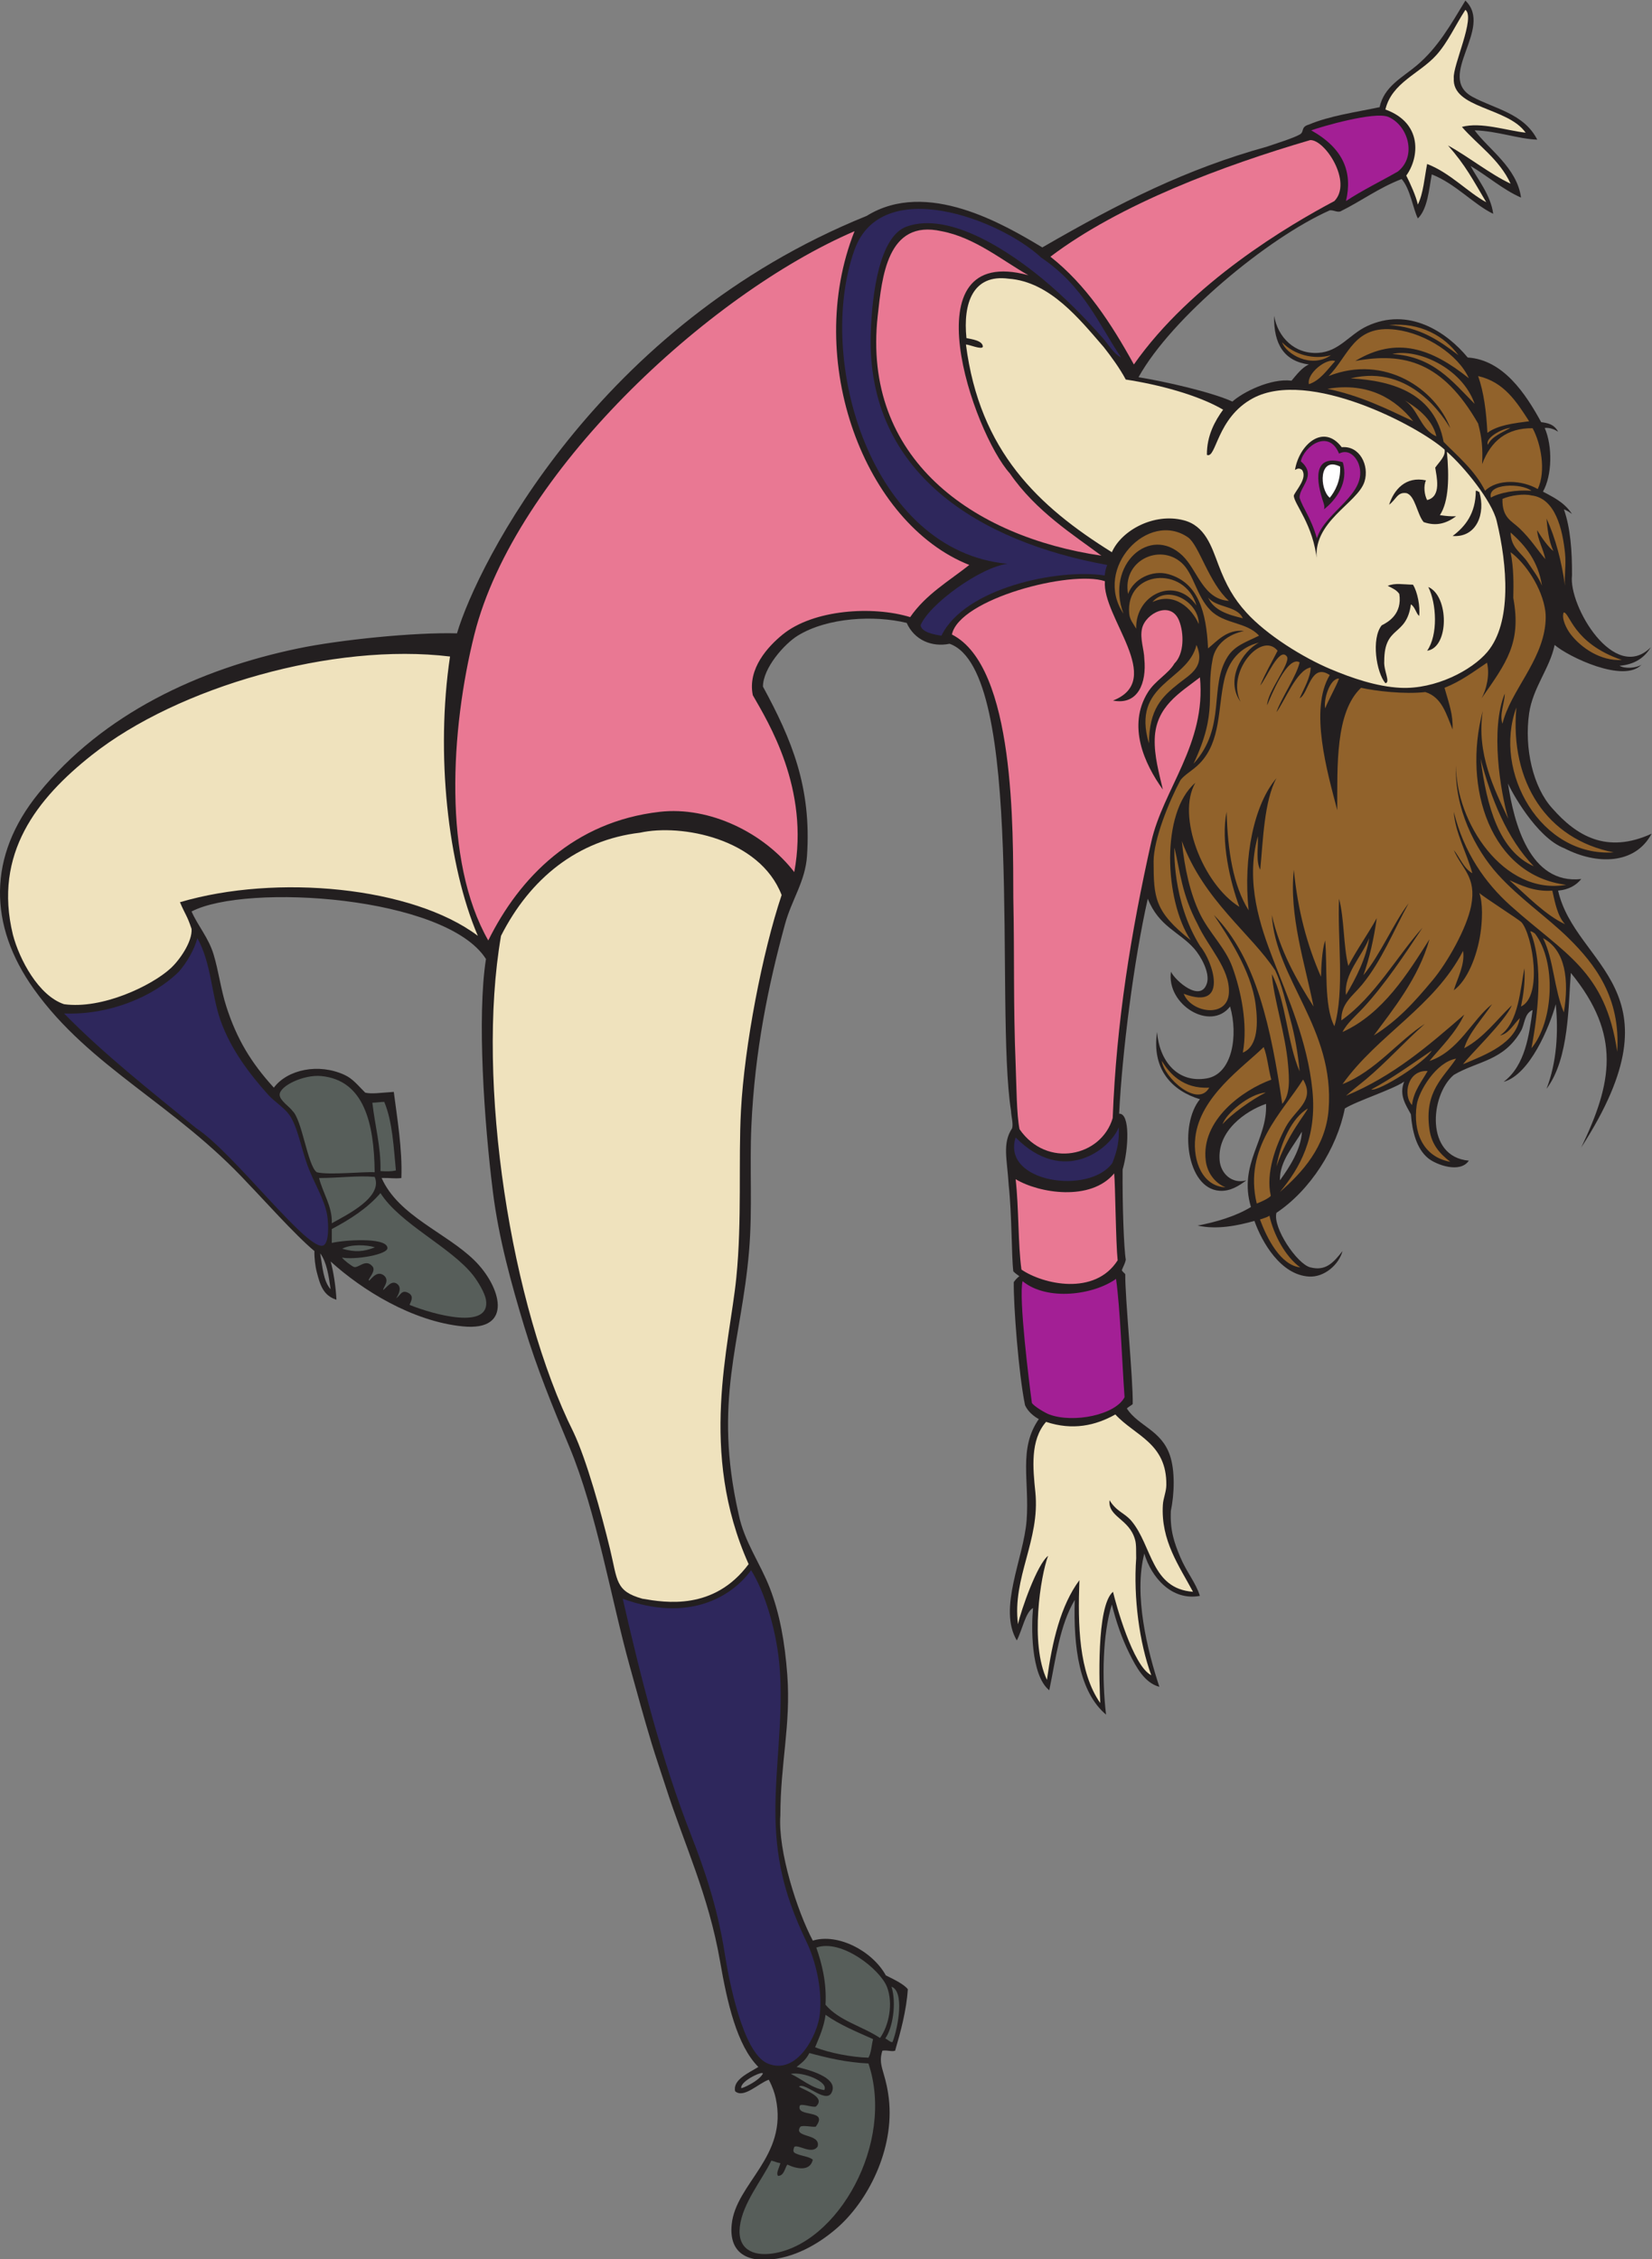 <?xml version="1.0" encoding="UTF-8" standalone="no"?>
<svg
   xmlns:dc="http://purl.org/dc/elements/1.1/"
   xmlns:cc="http://creativecommons.org/ns#"
   xmlns:rdf="http://www.w3.org/1999/02/22-rdf-syntax-ns#"
   xmlns:svg="http://www.w3.org/2000/svg"
   xmlns="http://www.w3.org/2000/svg"
   viewBox="0 0 683.96 935.52"
   height="935.52"
   width="683.96"
   xml:space="preserve"
   id="svg2"
   version="1.1"><rect x="0" y="0" width="683.96" height="935.52" fill="#808080" stroke="none"/><defs
     id="defs6" /><g
     transform="matrix(1.333,0,0,-1.333,0,935.52)"
     id="g10"><g
       transform="scale(0.1)"
       id="g12"><path
         id="path14"
         style="fill:#231f20;fill-opacity:1;fill-rule:evenodd;stroke:none"
         d="m 4911.33,4287.61 c -16.27,-19.74 -38.95,-33.04 -71.99,-36 54.06,-237.45 391.29,-303.15 71.99,-797.61 95.29,199.05 125.9,348.34 -32.4,542.01 -8.05,-95.3 -4.16,-265.6 -75.59,-360 31.84,81.85 37.27,176.35 28.79,262.8 -19.06,-69.21 -80.29,-218.77 -161.99,-241.21 67.61,51.02 79.22,146.63 90,223.2 -26.35,-11.16 -23.89,-43.66 -36,-64.79 -54.04,-94.3 -133.98,-92.77 -208.81,-136.81 -73.88,-62.99 -89.41,-254.63 46.8,-266.39 -27.31,-40.51 -101.52,-12.65 -126,7.19 -36.83,29.88 -49.82,83.68 -54,136.81 -14.88,27.9 -37.95,59.5 -20.8,101.6 -35.7,-24.79 -147.93,-60.31 -184.4,-83.6 -24.63,-124.28 -107.61,-254.01 -212.4,-324.01 -12.19,-45.92 63.81,-158.28 104.4,-169.2 48.57,-13.05 72.71,14.51 100.8,50.41 -10.69,-40.97 -55.59,-82.21 -104.4,-79.2 -87.28,5.35 -145.31,105.37 -169.2,172.8 -49.59,-13.85 -115.19,-28.17 -176.4,-14.4 55.29,10.29 118.53,28.67 165.6,57.6 -40.06,134.2 52.52,209.24 46.8,320.39 -64.16,-22.21 -152.44,-84.38 -144,-176.39 3.61,-39.33 37.44,-73.49 82.81,-61.21 -22.48,-16.74 -49.57,-34.55 -82.81,-32.4 -104.09,6.74 -125.92,205.88 -61.2,284.41 -85.82,25.82 -150.35,91.99 -133.2,208.8 7.03,-89.1 63.07,-160.2 154.81,-144 79.6,14.05 97.61,134.3 71.99,223.2 -60.92,-78.57 -198.26,5.61 -183.6,108 13.6,-28.12 92.13,-97.11 111.61,-36 10.5,33.02 -19.44,85.25 -39.61,108 -46.22,52.14 -109.44,68.05 -143.99,154.8 -43.75,-193.68 -79.37,-476.47 -89.02,-667.71 34.96,1.68 29.41,-109.79 10.84,-173.66 -0.92,-109.38 3.79,-244.57 9.88,-279.96 -2.79,-13.26 -7.73,-20.37 -12.23,-32.05 -0.05,-4.05 8.34,-9.16 10.59,-13.01 -1.09,-69.47 24.75,-328.83 23.13,-403.2 -1.84,-3.03 -18.17,-11.37 -17.99,-14.42 36.38,-54.45 106.13,-66.36 133.2,-144 16.89,-48.52 14.14,-121.45 3.22,-173.91 -2.85,-61.05 10.88,-99.14 29.16,-142.89 19.69,-47.05 48.54,-79.86 61,-120.74 -87.77,-16.23 -151.08,58.07 -172.58,131.54 -33.22,-128.85 9.2,-300.29 46.8,-414 -45.67,11.95 -71.6,60.17 -93.62,104.41 -23.2,46.66 -41.25,99.75 -53.98,151.19 -28.75,-91.21 -31.17,-230.8 -18.01,-341.99 -83.18,70.22 -101.76,208.3 -97.2,356.39 -47.02,-79.57 -58.56,-181.08 -79.2,-280.8 -58.75,47.65 -55.51,202.5 -50.39,255.6 -23.46,-12.56 -33.21,-67.63 -50.41,-100.8 -59.11,99.73 21.34,254.9 30.41,372.64 9.45,122.62 -26.24,223.2 37.98,314.96 -14.59,8.07 -33.04,21.84 -42.81,43.05 -20.1,97.87 -36.05,310.54 -35.02,382.58 3.67,4.8 9.24,12.5 17.4,18.16 -7.4,5.98 -10.74,6.84 -18.82,15.23 -5.75,45.69 -4.18,174.12 -14.34,268.19 -4.75,80.43 -20.61,129.25 10.8,176.4 3.71,14.92 -2.58,34.04 -3.59,53.99 -51.08,324.84 47.2,1366.7 -190.8,1450.81 -56.06,-11.43 -109.71,12.18 -133.21,64.8 -99.55,24.28 -245.56,17.54 -338.39,-39.6 -41.44,-25.5 -108.08,-100.57 -108.01,-158.41 89.32,-164.25 151.09,-312.54 136.8,-525.59 -5.34,-79.7 -47.41,-135.44 -68.4,-212.4 -51.95,-190.59 -93.78,-392.79 -104.4,-626.41 -5.95,-131.21 3.97,-255.88 -7.2,-388.79 -23.86,-284.1 -112.64,-463.65 -32.39,-817.21 17.35,-85.85 67.06,-152.01 97.19,-230.39 30.03,-78.08 46.44,-166.17 54.01,-270 11.23,-154.37 -21.31,-271.81 -21.61,-435.6 -7.71,-109.59 52.05,-297.13 100.81,-388.81 77.69,23.77 184.68,-31.68 226.79,-107.988 18.9,-9.668 55.55,-25.996 68.4,-43.203 -4.59,-66.094 -22.29,-131.739 -39.59,-190.801 -12.09,-3.692 -23.89,2.773 -39.61,0 -14.05,-44.863 7.32,-61.27 18.01,-133.203 C 2783.63,357.227 2702.85,189.629 2603.73,100.801 2553.25,55.566 2479.85,9.199 2398.53,0 c -84.1,-9.512 -134.17,24.922 -125.99,108.008 12.67,128.769 175.94,210.547 136.8,392.402 -3.37,15.645 -9.32,34.531 -21.6,57.598 -32.97,-11.856 -77.69,-58.945 -104.41,-35.996 -8.29,35.566 41.65,56.758 72.01,75.586 -66.87,67.129 -96.81,200.722 -118.81,327.617 -35.98,207.595 -110.85,361.835 -169.19,543.595 -14.34,44.67 -30.08,89.9 -43.2,133.2 -24.87,82.03 -43.3,150.92 -68.4,241.19 -57.25,205.88 -102.76,478.05 -187.21,680.41 -51.24,122.82 -101.17,244.3 -140.4,374.4 -39.63,131.5 -79.04,272.58 -97.2,417.6 -27.08,216.31 -49.67,543.73 -21.59,723.59 -124.06,195.45 -744.149,236.36 -914.402,147.6 20.152,-45.39 52.781,-81.68 68.39,-133.19 15.777,-52.02 22.578,-109.15 39.61,-162 32.492,-100.89 76.695,-174.34 147.597,-252 42.293,56.44 139.055,76.84 219.605,39.59 26.13,-12.07 40.98,-32.22 64.27,-55.15 20.63,-4.71 43.26,-0.59 88.66,2.39 10.14,-79.65 27.12,-179.68 23.46,-267.63 -23.17,-2.46 -31.07,0.84 -61.31,0.23 52.19,-117.87 200.17,-169.51 288.11,-255.84 82.06,-80.5 123.78,-221.17 -35.99,-205.19 -157.3,15.72 -312.86,112.99 -410.41,201.6 8.77,-30.94 16.11,-79.08 18.01,-118.81 -42.51,13.36 -51.385,48.93 -61.21,86.41 -4.765,18.22 -7.796,44.86 -7.199,64.8 -58.597,48.44 -165.398,168.15 -205.199,208.79 -228.617,248.05 -491.852,360.77 -665.996,604.81 -141.75,198.63 -143.941,413.44 14.398,608.4 201.59,248.18 498.7,385.87 806.399,450 128.287,26.73 362.367,50.58 493.207,46.79 62.94,213.22 435.04,958.01 1272.57,1296.79 186.49,115.59 426.86,-26.88 545.41,-97.98 242.02,139.98 447.54,243.82 698.4,313.2 28.87,10.08 80.82,25.92 101.27,37.6 15.28,8.74 1.66,23.18 28.34,30.8 64.34,27.21 144.63,38.31 219.61,54 13.81,64.48 70.27,91.72 115.2,129.59 65.84,55.56 105.15,125.66 151.19,201.61 89.14,-86.21 -93.32,-235.57 21.6,-298.8 67.44,-37.11 160.1,-51.19 201.6,-133.2 -58.22,1.91 -124.12,26.96 -194.39,28.8 42.59,-58.32 131.6,-115.76 144,-208.8 -55.9,24.5 -103.07,66.61 -156.52,98.05 19.27,-37.54 62.95,-90.33 70.11,-148.45 -60.78,29.31 -117.28,93.85 -190.8,122.4 -8.55,-45.51 -12.69,-107.31 -43.2,-136.8 -15.18,30.25 -23.38,91.82 -50.39,122.4 -71.64,-27.61 -124.57,-68.15 -190.8,-100.8 -10.8,-2.74 -20.76,4.81 -32.4,3.59 -193.42,-85.97 -491.76,-333.84 -594.01,-518.39 80.24,-12.88 226.02,-45.79 291.6,-75.61 31.61,28.56 118.38,72.97 183.6,64.81 15.12,17.91 33.14,41.83 54,50.4 -76.4,9.99 -110.04,62.76 -108.01,151.2 11.35,-66.98 63.93,-119.66 136.82,-115.2 65.45,4 96.25,56.92 151.19,82.79 129.71,61.1 247.7,-17.67 313.21,-97.19 110.56,-7.09 180.19,-112.87 228.18,-200.79 17.62,-2.38 39.94,-5.45 52.62,-29.61 -9.5,6.11 -25.65,13.59 -41.61,11.61 24.69,-56.8 23.15,-147.23 -5.41,-197.81 30.12,-16.68 64.5,-31.1 90.22,-69.4 -12.23,8.59 -15.88,10.52 -25.22,14.4 20.49,-58.22 25.61,-130.13 25.22,-205.21 -11.7,-93.61 131.23,-336.68 244.78,-223.19 -19.43,-32.16 -49.64,-53.54 -97.18,-57.61 17.15,-9.86 52.34,-7.28 68.4,3.61 -54.79,-58.66 -227.6,24.36 -270,61.19 -14.67,-72.44 -67.7,-132.43 -79.2,-212.39 -15.67,-108.94 12.32,-229.93 71.99,-295.2 73.98,-84.34 168.1,-143.08 308.38,-78.82 -50.94,-95.78 -169.85,-97.51 -271.17,-45.17 -87.47,33.35 -166.37,180.41 -174.81,201.19 18.15,-121.66 67.17,-314.34 227.6,-296.8 z M 994.535,3124.8 c 20.375,-27.61 26.345,-69.27 32.285,-111.34 -22.76,25.23 -25.26,70.37 -32.285,111.34 z M 2368.64,575.313 c 8.5,14.296 -69.46,-20.02 -66.48,-43.204 0.38,-3.007 52.74,20.079 66.48,43.204 z M 4043.73,3502.81 c -3.1,-55.72 -38.69,-110.1 -68.4,-151.21 -1.23,60.04 42.62,106.17 68.4,151.21 v 0" /><path
         id="path16"
         style="fill:#a31f95;fill-opacity:1;fill-rule:evenodd;stroke:none"
         d="m 4158.93,5609.21 c 32.48,16.55 54.96,-14.47 61.21,-32.8 31.44,-92.4 -103.23,-144.98 -130.02,-230.4 -18.34,64.63 -43.97,93.72 -53.6,126 -1.75,34.04 56,68.6 3.62,113.19 10.54,47 86.91,101.65 118.79,24.01 z m -46.8,-173.2 c 37.64,29.33 77.58,83.39 58.4,146.39 -95.53,27.1 -82.68,-59.55 -59.38,-127.36 1.56,-6.36 3.71,-11.33 0.98,-19.03 v 0" /><path
         id="path18"
         style="fill:#ffffff;fill-opacity:1;fill-rule:evenodd;stroke:none"
         d="m 4162.13,5568.82 c 2.75,-43.55 -16.27,-78.14 -31.99,-96.81 -32.33,26.54 -34.83,130.5 31.99,96.81 v 0" /><path
         id="path20"
         style="fill:#91622b;fill-opacity:1;fill-rule:evenodd;stroke:none"
         d="m 4792.54,4104.01 c 70.88,-38.14 80.78,-131.21 64.78,-230.4 -30.15,68.23 -31.6,165.18 -64.78,230.4 z m -645.66,1792.41 c -25.06,-27.55 -47.02,-60.55 -81.55,-71.62 -7.2,34.17 55.76,82.45 81.55,71.62 z m 709.64,-780.81 c 19.28,1.39 27.78,-95.32 180.8,-147.6 -66.07,-3.72 -126.01,37.73 -158.39,79.2 -13.46,17.23 -29.61,49.22 -22.41,68.4 z m -164.78,248.4 c 46.64,-40.95 85.66,-89.51 97.58,-165.2 -11.74,28.16 -26.66,45.67 -43.6,71.6 -20.97,32.13 -52.79,44.64 -53.98,93.6 z m 111.6,43.2 c 2.11,-24.31 6.37,-70.4 21.6,-100.8 -14.02,10.03 -37.42,41.75 -50.41,64.8 -0.37,-24.41 19.45,-59.72 25.2,-90 -28.09,33.11 -44.79,61.76 -80,95.58 -24.87,23.89 -54.59,32.39 -53.21,91.62 24.32,11.02 66.74,16.88 90,10.79 74.48,-8.34 96.74,-105.61 104.42,-180 3.77,-36.61 -2.89,-69.2 0,-100.79 -10.65,74.97 -29.36,148.24 -57.6,208.8 z m -46.82,86.4 c -49.04,3.62 -98.47,-5.59 -125.99,-21.2 -11.64,44.42 94.49,45.94 125.99,21.2 z m -251.99,194.4 c -45.35,121.52 -203.61,230.83 -378.01,161.99 63.64,64.05 78.25,160.28 208.81,144.01 93.83,-11.69 194.12,-78.08 226.8,-150.8 -115.7,92.45 -223.42,131.49 -352.79,53.59 152.32,27.96 271.79,-2.76 381.6,-194.39 11.66,-43.15 14.86,-77.99 12.4,-126 27.46,72.87 77.09,112.36 156.8,111.6 25.17,-46.31 42.83,-132.04 15.99,-189 -48.12,27.99 -125,32.67 -163.59,-5.4 -31.21,63.25 -87.6,109.67 -128.81,152 -27.25,147.07 -151.8,190.02 -288.79,197.2 189.08,46.24 291.6,-126.04 309.59,-154.8 z m 186.8,1.2 c -21.88,-13.31 -58.93,-26.57 -70,-52.7 -9.63,20.44 41.01,49.56 70,52.7 z M 4590.94,5850 c 81.07,-18.51 119.26,-79.93 158.4,-140.39 -48.99,-6.23 -97.99,-12.43 -129.61,-36 -3.3,65.09 -10.92,125.87 -28.79,176.39 z m -234.01,-71.99 c 37.52,-21.3 90.78,-58.01 104.4,-115.2 -51.53,21.68 -56.7,89.69 -104.4,115.2 z m -234,32.4 c 129.73,21.71 213.14,-34.06 266.41,-100.8 -86.86,41.06 -164.63,79.36 -266.41,100.8 z m 457.21,-46.8 c -68.42,68.39 -126.84,146.76 -255.61,154.8 76.02,18.34 216,-41.36 255.61,-154.8 z m -266.41,244.8 c 98.2,9.39 173.57,-35.23 216,-93.61 -58.62,44.59 -119.91,88.09 -216,93.61 z m -331.6,-53.57 c 37.71,-39.24 98.79,-54.96 151.6,-40.04 -61.87,-43.16 -139.9,4.47 -151.6,40.04 z m -39.4,-2713.02 c 13.07,-59.34 50.24,-128.21 95.81,-160.63 -61.41,6.99 -103.15,89.65 -125.2,148.81 9.88,3.69 21.23,6.17 29.39,11.82 z m 504.2,512.98 c -19.61,-35.21 -162.61,-127.22 -188,-121 65.66,35.13 123.16,77.03 188,121 z m -730.8,1260.01 c 28.56,-67.22 -18.96,-91.07 -54,-118.8 -54.73,-43.32 -92.62,-80.5 -93.59,-187.2 -56.02,188.13 120.54,191.83 147.59,306 z m 194.4,28.8 c -38.58,-19.33 -74.77,-30.03 -97.19,-64.8 -59.9,-92.9 -2.27,-217.96 -106.41,-333.2 77.62,164.7 37.19,212.86 59.59,326 9.16,46.21 48.54,76.31 97.21,86.4 -52.19,6.56 -83.73,-31.45 -111.6,-54 -5.29,113.42 -30.61,203.86 -122.4,230.4 -50.82,14.69 -108.81,-14.31 -126,-61.2 -18.85,103.57 97.5,157.57 165.61,97.2 38.53,-34.18 45.99,-102.71 90,-147.6 43.34,-44.22 111.64,-35.7 151.19,-79.2 z m -158.4,118.8 c 24.84,-32.76 90.21,-24.99 108.01,-64.8 -46.49,11.11 -90.53,24.66 -108.01,64.8 z m 64.8,-10.8 c -80.8,5.35 -97.13,95.17 -144,140.4 -100.76,97.19 -240.33,-27.81 -183.59,-180 -94.81,141.7 77.12,322.52 200.8,236.82 34.22,-24.56 64.35,-140.99 126.79,-197.22 z m -46.79,-975.6 c 41.56,-62.37 115.78,-171.89 129.59,-277.2 7.46,-56.88 8.61,-130.93 -39.59,-150.4 16.31,88.53 -6.12,193.18 -32.41,265.6 -22.01,60.6 -72.26,106.65 -100.8,165.6 -29.72,61.39 -48.06,141.07 -56.23,225.9 68.25,-185.37 216.39,-288.5 290.24,-402.3 20.64,-43.3 32.61,-99.51 46.79,-151.2 13.89,-50.66 23.87,-107.12 28.79,-162.01 -39.12,90.48 -41.73,217.46 -86.38,302.41 6.09,-78.8 42.38,-185.86 50.39,-280.8 3.65,-43.17 7.93,-92.99 -17.99,-122.41 -34.14,232.27 -79.81,453.01 -212.4,586.81 z m 482.4,-72 c -8.24,-60.17 -41.82,-126.2 -72.01,-176.4 -7.4,65 49.1,118.9 72.01,176.4 z m 442.79,-208.8 c -47.79,-45.82 -86.6,-100.6 -147.6,-133.2 13.36,46.65 57.74,93.46 86.41,136.8 -61.56,-47.66 -103.22,-146.38 -194.41,-176.4 35.11,42.47 81.25,86.75 108,144 -110.48,-95.93 -221.03,-191.77 -367.2,-252 23.34,20.33 39.78,32.56 61.21,50.39 62.58,52.16 120.84,117.38 183.59,172.81 -81.64,-51.56 -151.6,-145.99 -255.6,-187.2 109.18,153.62 285.11,240.48 374.41,414 6.54,-42.58 -17.77,-85.42 -28.81,-122.4 41.66,29.87 72.35,105.74 82.8,176.4 5.87,39.58 8.12,94.92 -3.6,126 9.08,-9.85 124.45,-83.43 131.21,-91.22 34.2,-39.48 66.39,-229.81 -1.6,-261.58 7.23,35.95 13.16,73.22 10.8,118.8 -13.44,-61.27 -16.95,-168.06 -76.01,-208.8 27.81,5.7 42.2,35.42 61.6,54 -13.89,-78.52 -102.8,-112.41 -176.39,-143.2 18.56,26.57 132.64,135.34 151.19,182.8 z M 4047.32,3664.8 c 38.93,-66.05 -24.39,-92.44 -53.98,-147.6 -31.37,-58.37 -62.52,-143.88 -46.33,-213.65 -5.84,-7.77 -30.56,-19 -43.67,-23.94 -41.52,174.2 79.59,283 143.98,385.19 z m 14.42,-89.99 c -3.75,-13.32 -62.05,-78.35 -97.21,-180.01 13.81,76.27 48.36,150.76 97.21,180.01 z m -130.39,49.6 c -42.95,-21.05 -110.76,-70.11 -134.03,-98.45 9.61,32.01 81.66,94.39 134.03,98.45 z m 756.78,659.6 c 33.39,-14.64 76.17,-36.63 133.2,-32.4 8.85,-39.17 16.4,-79.59 39.61,-104.4 -60.63,28.18 -119.36,89.44 -172.81,136.8 z m -89.59,377.59 c 32.46,-124.33 81.95,-248.44 165.19,-334.39 -107.48,47.33 -146.37,186.4 -165.19,334.39 z m 111.19,158.81 c -20.92,-232.96 95.82,-409.8 302.4,-450 -225.65,-15.03 -376.58,249.3 -302.4,450 z m -550.8,90 c -7.97,-23.23 -34.55,-69.51 -42.82,-92.46 -6.32,23.2 13.09,93.34 42.82,92.46 z m -435.59,169.2 c -21.5,48.44 -75.08,100.61 -144,68.4 47.03,55.36 144.61,1.04 144,-68.4 z m -7.21,57.6 c -64.57,93.58 -190.25,34.95 -187.2,-72.01 -10.04,17.66 -19.81,27.61 -21.61,46.81 -12.48,134.38 172.19,150.75 208.81,25.2 z m 889.2,-327.6 c -63.28,-238.56 24.79,-510.8 259.2,-540 -195.47,-33.91 -343.9,196.9 -341.99,370.8 -6.56,-131.68 59.51,-260.93 129.59,-338.4 67.77,-74.92 153.14,-132.61 219.59,-198 82.4,-81.08 162.15,-184.74 151.21,-352.8 -36.72,252.25 -162.79,302.52 -331.19,453.59 -78.69,70.62 -145.04,164.43 -176.41,291.61 4.14,-64.27 40.3,-127.71 57.6,-190.8 -27.54,15.66 -40.27,51.33 -57.6,72 25.43,-58.92 71.31,-83.13 54.01,-172.81 -13.7,-70.86 -74.59,-177.26 -118.81,-230.39 -57.89,-69.57 -109.24,-126.3 -183.6,-172.8 56.29,76.79 139.4,177.86 172.8,298.8 -66.7,-104.9 -143.62,-230.78 -270,-288 14.31,28.25 42.05,50.95 64.8,75.6 66.72,72.3 126.88,162.7 183.6,248.4 -78.34,-87.25 -148.15,-214.24 -252,-288 -1.31,53.18 35.14,75.41 64.81,111.59 60.23,73.47 96.66,165.55 144,252.01 -46.37,-60.45 -86.68,-158.13 -140.41,-223.2 18.95,52.61 32.13,111.61 41.6,177.17 -30.7,-54.78 -59.55,-93.54 -88.4,-148.37 -15.74,63.45 -12.1,146.29 -28.8,208.8 -5.43,-123.68 18.12,-284.58 -14.4,-396 -33.63,63.75 -20.96,188.3 -28.81,266.39 -9.53,-30.45 -11.97,-77.61 -12.79,-112.79 -42.58,96.63 -72.21,205.39 -84.39,332.4 -15.47,-141.16 34.55,-291.87 61.19,-424.8 -53.77,84.23 -103.77,172.22 -129.59,284.4 11.89,-200.6 196.01,-352.71 176.38,-604.8 -8.94,-115.02 -81.29,-194.88 -151.19,-255.6 61.04,73 115.86,168.53 100.8,316.8 -15.35,151.14 -75.9,286.05 -122.4,406.79 -38.93,101.09 -86.78,238.1 -46.8,381.6 1.23,-37.07 -6.58,-78.33 7.21,-104.39 8.77,89 11.88,213.27 50.39,284.39 -68.81,-80.05 -103.94,-243.96 -86.4,-410.39 -47.97,76.82 -65.06,184.53 -68.4,306 -18.68,-90.26 10.8,-217.32 39.61,-295.2 -115.1,72.08 -195.53,284.03 -136.8,385.2 -107.87,-92.21 -96.02,-365.2 -14.41,-488.8 -113.27,89.49 -114.69,133.37 -115.2,244 -0.31,68.41 48.52,188.2 82.79,252 11.88,17.89 38.99,30.78 61.21,54 65.71,68.66 55.24,170.59 75.61,259.19 13.07,56.89 48.05,101.25 107.99,115.21 -52.01,-25.93 -106.17,-115.61 -57.6,-183.6 -45.06,90.65 64.59,220.61 115.2,158.39 -18.11,-35.89 -38.31,-69.67 -53.99,-107.99 18.54,20.27 59.41,122.48 82.79,90 13.5,-18.77 -61.46,-110 -61.21,-151.2 10.96,26.3 62.5,155.32 100.8,133.19 -8.86,-41.44 -58.38,-113.85 -71.99,-154.79 24.75,31.47 62.42,131.69 106.41,138.79 -0.28,-30.1 -21.35,-66.36 -34.42,-95.6 27.8,12.91 33.81,112.05 93.62,72.01 -64.51,-106.91 -7.37,-302.18 23.18,-419.6 0.49,136.91 -6.35,304.4 74,380 44.83,-10.01 135.08,-20.68 199.61,-13.19 51.84,-16.01 65.43,-69.62 84.81,-116.41 1.39,47.94 -10.86,78.7 -25.22,129.6 50.69,20.11 89.63,49.56 132.02,78 9.29,-38.5 -2.21,-83.89 -16.8,-110.41 77.36,110.67 124.14,172.35 98.4,311.6 1.13,44.28 1.38,93.49 -8.4,142.01 45.97,-33.59 98.46,-111.03 107.99,-183.61 1.7,-12.87 1.21,-27.36 0,-39.59 -11.64,-117.77 -108.75,-208.9 -133.21,-309.61 -10.13,29.41 6.64,62.93 7.21,93.61 -45.37,-109.41 -14.02,-302.75 10.8,-388.81 -43.3,91.12 -99.47,202.53 -79.2,334.81 z m -680.39,-1044 c 11.25,-27.94 14.47,-68.32 23.6,-101.21 -89.34,-32.55 -219.11,-126 -203.6,-251.59 4.42,-35.86 26.56,-68.59 61.19,-82.81 -70.56,3.01 -102.05,80.92 -93.59,154.8 14.55,127.36 147.66,217.32 212.4,280.81 z m -316.4,-42.8 c 23.02,-38.55 65.78,-87.83 147.18,-83.2 -35.47,-64.41 -141.64,31.91 -147.18,83.2 z m 39.19,661.99 c 18.07,-74.51 22.04,-143.35 72,-237.59 33.67,-72.81 100.43,-137.63 97.2,-212.41 -3.49,-81.24 -117.67,-62.87 -140.41,-3.59 142.7,-54.52 89.93,102.16 51.21,147.6 -88.53,141.13 -80.21,308.19 -80,305.99 z m 874.81,-655.19 c -37.95,-58.42 -99.79,-100.78 -82.81,-219.61 6.73,-47.13 31.36,-74.96 64.8,-100.8 -86.93,15.82 -116.07,94.75 -104.39,176.41 6.01,42.15 59.65,133.12 122.4,144 z m -88.4,-38.4 c -17.87,-31.73 -43.98,-63.24 -48.42,-105.6 -29.2,30.13 -14.39,109.54 48.42,105.6 z m 318.79,433.81 c 4.65,0.81 9.75,-3.89 14.39,-6.61 67.25,-88.02 58.17,-273.93 -10.8,-356.4 19.57,102.83 38.91,260.43 -3.59,363.01 v 0" /><path
         id="path22"
         style="fill:#2e275c;fill-opacity:1;fill-rule:evenodd;stroke:none"
         d="m 3474.92,3516.48 c 1.33,-43.04 -4.06,-70.09 -19.88,-110.8 -71.15,-100.31 -345.37,-61.07 -300.51,79.12 148.77,-150.48 293.13,-36.73 320.39,31.68 z m 7.21,2391.13 c -24.75,13.05 -38.58,39.8 -57.6,61.2 -55.84,62.82 -117.5,126.06 -187.21,183.6 -96.25,79.45 -285,210.52 -421.19,162 -83.83,-29.88 -107.5,-205.07 -111.6,-331.2 -14.24,-437.02 340.86,-648.6 734.4,-720 -4.79,-10.96 -6.72,-22.85 -7.8,-32.66 -144.37,22.13 -435.25,-38.42 -506.99,-186.94 -20.68,2.72 -62.44,10.43 -64.8,32.4 26.62,65.39 186.68,180.88 270,190.79 -423.17,39.02 -597.82,633.06 -475.22,975.61 84.43,233.76 451.08,95.24 579.83,-24.46 133.65,-90.04 179.23,-208.54 248.18,-310.34 v 0" /><path
         id="path24"
         style="fill:#e97893;fill-opacity:1;fill-rule:evenodd;stroke:none"
         d="m 3460.53,3373.2 c 3.49,-31.89 4.98,-216.03 10.8,-270 -71.02,-111.29 -231.54,-74.66 -298.79,-28.79 -10.84,79.03 -7.89,190.45 -18.01,280.8 73.18,-43.86 233.2,-69.7 306,17.99 z m -450,1890.01 c -63.4,-50.2 -134.83,-91.27 -183.6,-162 -116.56,35.69 -300.47,23.7 -396,-54 -44.79,-36.43 -109.68,-105.64 -92.76,-188.6 47.1,-82.58 176.8,-289.8 128.76,-549.4 -94.16,122.2 -262.87,204.78 -417.59,187.2 -266.6,-30.3 -436.02,-203.75 -532.81,-399.61 -141.43,247.79 -116.99,655.57 -43.2,950.41 124.82,498.54 724.78,1056.97 1180.79,1252.79 -159.12,-400.9 30.78,-907.8 356.41,-1036.79 z m 183.61,900 c -376,101.41 -171.17,-489.79 -57.62,-615.6 81,-118.12 200.02,-192.39 284.42,-255.6 -399.65,58.95 -743.99,301.44 -694.81,745.2 13.26,119.6 28.93,300.63 198.01,262.79 103.71,-19.32 190.74,-92.45 270,-136.79 z m 327.6,-277.2 c -70.43,127.58 -148.5,247.51 -259.2,334.79 216,163.63 538.12,283.5 806.95,362.19 46.31,1.5 131.92,-130.72 75.04,-189.38 -141.05,-74.75 -444.35,-253.25 -622.79,-507.6 z m -90,-673.2 c -9.01,-112.22 189.26,-306.35 25.19,-370.8 77.7,-15.27 104.75,55.16 97.21,129.6 -0.49,29.21 -14.1,62.14 -7.21,93.59 10.49,47.98 89.69,88.64 115.2,25.21 15.84,-39.4 16.05,-103.39 -14.4,-133.2 -18.43,-32.12 -59.76,-52.79 -82.79,-90 -63.9,-103.22 -11.31,-220.96 46.8,-301.6 -12.05,52.18 -26.92,103.94 -25.22,157.6 3.25,100.94 79.16,143.31 140.41,190.8 19.95,-206.66 -114.61,-347.29 -151.21,-511.2 -62.48,-279.92 -108.3,-557.33 -119.72,-857.6 -35.14,-120.29 -204.75,-157.26 -289.38,-34.73 -9.2,45.22 -9.32,131.68 -12.09,201.13 -7.44,186.01 -3.46,329 -7.21,518.39 -0.99,208.25 6.57,717.19 -190.8,817.21 23.48,110.86 368.77,200.9 475.22,165.6 v 0" /><path
         id="path26"
         style="fill:#a31f95;fill-opacity:1;fill-rule:evenodd;stroke:none"
         d="m 3176.13,3038.4 c 75.82,-62.31 219.87,-43.2 290.2,7.21 12.89,-91.49 18.46,-254.63 26.46,-367.5 -28.18,-55 -158.55,-81.66 -233.86,-53.7 -13.17,4.89 -48.36,25.92 -53.99,36 -8.05,58.95 -41.78,328.4 -28.81,377.99 z m 1004.4,3355.21 c 20.78,88.81 -6.76,162.9 -107.99,219.6 29.02,10.79 196.48,59.83 239.57,41.81 62.21,-27.19 88.98,-122.39 29.57,-169.67 -50.08,-28.85 -112.75,-59.37 -161.15,-91.74 v 0" /><path
         id="path28"
         style="fill:#efe2bd;fill-opacity:1;fill-rule:evenodd;stroke:none"
         d="m 3705.33,2073.61 c -129.82,9.46 -126.68,142.66 -190.8,219.59 -21.37,25.65 -46.4,28.85 -68.4,64.81 -5.49,-52.6 61.08,-56.94 79.2,-122.4 4.69,-15.49 2.97,-40.38 3.6,-57.6 -8.89,-122.58 9.92,-262.95 46.79,-363.6 -57.58,28.68 -110.68,224.24 -118.79,259.2 -52.59,-44.27 -42.32,-294.02 -39.61,-345.6 -66.83,95.31 -69.88,242.58 -64.78,381.6 -58.28,-78.54 -84.57,-190.53 -100.8,-309.61 -53.77,112.87 -19.47,324.86 3.59,385.21 -33.88,-25.5 -84,-168.53 -93.59,-212.4 -18.26,145.3 69.22,260.47 53.98,410.39 -7.46,73.54 -16.7,161.08 33.28,218.17 82.02,-27.15 152.99,-11.88 215.14,23.04 61.21,-66.36 160.2,-88.96 158.4,-219.61 -0.29,-21.03 -9.57,-40.46 -10.8,-61.19 -6.6,-111.27 50.62,-189.55 93.59,-270 z m -2307.59,2905.2 c -45.06,-301.71 -7,-649.83 86.4,-867.6 -203.2,152.84 -625.577,192.86 -925.21,104.4 17.8,-41.58 21.758,-40.04 36.008,-82.8 3.023,-40.11 -37.833,-97.68 -64.801,-122.4 -59.778,-54.8 -213.399,-127.95 -331.207,-111.6 -78.969,26.3 -138.649,138.57 -158.914,216.11 -61.113,251.69 74.82,422.92 245.32,557.89 268.312,212.39 751.034,349.96 1112.404,306 z m 590.4,-547.2 c 126.89,28.03 371.16,-17.25 439.55,-193.65 -59.78,-178.45 -115.62,-467.83 -126.36,-670.36 -8.27,-156.15 3.51,-339.42 -14.4,-518.4 -21.09,-211 -118.24,-540.1 38.24,-889.69 -107.75,-144.96 -258.33,-119.63 -329.83,-107.5 -84.71,23.65 -76.92,56.31 -100.8,154.81 -27.02,111.36 -72.59,276.4 -113.32,362.36 -194.34,390.33 -303.76,1087.8 -225.09,1542.03 90.26,178.36 238.01,297.58 432.01,320.4 z m 1810.79,1314 c -24.67,-34.05 -50.96,-80.1 -50.39,-140.4 29.41,-13.35 29.53,114.77 142.75,175.75 173.26,93.31 513.07,-85.73 595.43,-159.35 3.92,-20.3 -16.13,-37.72 -28.99,-56 3.73,-27.04 20.77,-89.72 -25.19,-100.81 -8.75,16.26 -11.64,44.6 -3.61,61.21 -63.01,13.62 -99.63,-29.02 -114.4,-75.6 22.56,16.7 25.2,39.75 53.2,36 27.72,-6.74 33.34,-65.55 54.01,-90 39.69,-13.86 70.84,-3.92 100.8,18 -18.69,-0.3 -27.91,0.32 -50.41,3.6 28.18,42.25 29.2,119.59 21.8,197 54.21,-47.38 139.61,-153.09 154.61,-215.01 33.37,-137.93 47.51,-315.7 -28.81,-406.79 -47.52,-56.72 -161.04,-116.85 -270,-111.6 -74.48,3.58 -152.48,30.96 -216,57.59 -85.82,35.99 -198.93,105.99 -262.79,176.41 -38.73,42.69 -62.81,85.11 -86.41,147.6 -21.8,57.74 -41.4,121.54 -108.01,138.81 -92.89,24.08 -193.53,-31.54 -223.18,-99.21 -227.93,142.05 -410.68,313.38 -453.2,645.14 9.12,0.52 48.79,-17.07 52.57,-6.97 -0.27,19.43 -35.07,23.59 -50.99,26.88 -11.08,107.96 19.76,199.65 131.21,184.55 128.61,-9.4 220.86,-126.84 295.2,-212.41 24.1,-30.68 50.07,-66.4 68.39,-100.8 102.44,-15.64 224.48,-47.93 302.41,-93.59 z m 439.2,-223.2 c 15.35,49.56 -14.77,112 -70.81,106.6 -57.34,75.48 -132.61,7.06 -145.19,-70.6 4.78,1.91 11.01,8.51 22.01,0 17.44,-25.36 -18.77,-62.66 -25.6,-79.21 -1.22,-24.68 61.6,-90.12 71.99,-205.19 -18.24,123.33 126.54,180.43 147.6,248.4 z m 273.61,-169.2 c 75.02,-5.64 103.1,70.73 82.79,136.79 -4.61,0.2 -4.98,4.62 -10.8,3.61 -0.25,-70.55 -32.87,-111.14 -71.99,-140.4 z m -201.6,-154.8 c 16.81,-8.37 27.61,-13.19 35.99,-25.2 9.38,-61.57 -33.12,-86.76 -54.8,-97.61 -32.85,-41.5 -16.72,-146.4 11.6,-179.59 16.6,1.98 -5.9,39.67 -3.59,68.4 0.07,112.97 68.79,74.21 82.79,176.39 12.85,-7.54 15.66,-27.53 25.6,-36 3.81,28.34 -5.02,75.02 -19.19,97.21 -32.06,0.51 -54.4,5.98 -78.4,-3.6 z m 122.4,-201.61 c 69.18,9.67 68.12,170.51 3.59,198 25.9,-51.34 30.57,-149.32 -3.59,-198 z m 118.79,1990.81 c 32.36,-23.2 -39.69,-173.29 -36,-212.4 -5.74,-94.46 167.72,-89.66 223.21,-169.2 -60.71,6.8 -138.44,33.95 -198.01,18 48.96,-56.35 116.68,-100.77 151.21,-176.4 -61.54,28.46 -128.67,82.52 -194.42,118.8 54.97,-62.43 76.68,-105.59 118.81,-176.41 -56.38,30.03 -112.42,91.59 -183.59,118.81 -8.42,-43.18 -11.72,-91.5 -28.81,-126 -5.88,26.67 -23.93,66.14 -36,90 40.28,55.08 51.68,163.15 -64.8,205.2 19.94,83.83 106.07,110.96 158.4,169.2 35.6,39.63 58.98,92.62 90,140.4 v 0" /><path
         id="path30"
         style="fill:#2e275c;fill-opacity:1;fill-rule:evenodd;stroke:none"
         d="m 2332.8,2140.64 c 41.58,-65.31 76.89,-181.77 87.34,-286.64 16.79,-168.63 -18.02,-346.09 -10.8,-507.59 6.61,-148.07 44.86,-253.85 97.19,-363.597 21.79,-45.684 49.33,-135.625 39.6,-223.204 -6.7,-60.488 -70.04,-189.882 -161.99,-151.211 -78.65,33.106 -121.39,266.778 -133.21,342.012 -22.48,143.22 -62.88,261.02 -104.4,367.19 -92.02,235.39 -155.07,484.02 -212.39,734.41 204.08,-74.61 338.3,5.29 398.66,88.63 z M 612.938,4104.01 c 43.601,-77.65 43.687,-175.73 72,-255.6 31.82,-89.78 89.664,-165.74 147.601,-230.41 19.469,-21.71 47.848,-38.68 64.801,-61.19 26.129,-34.72 37.676,-103.82 57.598,-158.41 20.71,-56.74 52.792,-104.44 61.192,-154.79 4.8,-28.69 5.9,-83.86 -10.79,-93.61 -44.809,-26.64 -278.832,287.52 -396.004,363.61 -145.238,118.93 -284.809,228.25 -410.406,356.39 140.672,-5.6 278.34,52.48 356.406,129.61 24.637,28.16 48.48,68.66 57.602,104.4 v 0" /><path
         id="path32"
         style="fill:#575e5a;fill-opacity:1;fill-rule:evenodd;stroke:none"
         d="m 2768.96,846.875 c 39.97,-14.355 21.72,-123.105 3.48,-171.074 -3.61,-5 -17.46,8.535 -22.93,10.312 22.6,30.664 35.8,108.184 19.45,160.762 z M 2456.13,576.016 c 40.02,7.578 118.72,-25.586 103.89,-50.274 -40.33,6.465 -71.7,35.645 -103.89,50.274 z M 1164.59,3143.55 c -35.93,-13.82 -60.64,-15.84 -101.65,-4.35 25.36,14.53 76.46,12.58 101.65,4.35 z m -8.06,449.26 c 10.81,0 26.14,2.6 36.94,2.6 25.92,-62.36 29.16,-141.7 36.19,-213.05 -14.45,-3.34 -28.68,-3.2 -47.93,-1.95 1.69,76.43 -17.38,141 -25.2,212.4 z m 7.2,-215.99 c -35.44,2.13 -142.57,-9.55 -180,0 -28.792,21.58 -45.332,163.7 -75.601,190.78 -7.172,11.65 -40.238,32.38 -39.598,50.4 1,27.79 75.789,62.94 129.598,57.61 132.781,-13.15 163.921,-146.38 165.601,-298.79 z m 0,-14.42 c 26.94,-63.34 -88.27,-118.77 -133.19,-144 1.73,52.83 -27.42,92.6 -39.606,140.41 62.366,0.21 119.176,8.22 172.796,3.59 z m 108.44,-397.65 c 1.46,6.95 14.96,24.04 -0.75,35.39 -23.81,15.02 -27.03,-5.51 -40.82,-14.73 13.23,21 14.95,36.11 2,45.2 -17.76,11.68 -31.85,-12.74 -42.43,-19.57 -1.54,6.71 22.67,29.53 1.28,45.91 -23.91,17.11 -42.18,-19.43 -45.85,-16.5 -4.91,3.91 26.47,31.13 9.5,45.9 -20.86,22.07 -42.6,-9.42 -56.6,-3.38 -7.33,3.16 -30.68,20.7 -36.39,28.92 39.16,-8.2 145.89,9.34 141.22,30.92 -4.93,33.54 -140.67,22.7 -172.79,14.4 0,14.39 0,28.81 0,43.2 57.3,30.29 110.64,64.55 151.19,111.6 61.7,-96.6 219.18,-167.71 288,-255.6 15.54,-19.83 36.19,-54.81 39.61,-75.61 15.68,-95.33 -162.16,-46.42 -237.17,-16.05 z M 2733.34,687.598 c -56.35,37.285 -127.36,53.242 -169.39,103.32 3.9,69.902 -11.61,128.496 -28.61,177.48 78.8,27.715 198.49,-67.949 219.6,-122.382 19.75,-50.957 6.15,-119.668 -21.6,-158.418 z m -169.2,72.011 c 43.44,-30.957 96.13,-52.656 147.6,-75.605 -5.08,-18.926 -5.45,-42.559 -14.42,-57.598 -49.49,0.899 -122.77,14.785 -165.59,32.403 13.08,31.679 27.24,62.304 32.41,100.8 z m 133.18,-151.211 c 82.89,-247.421 -95.7,-562.011 -298.79,-590.39 -62.35,-8.711 -108.46,15.352 -100.79,82.793 8.37,73.73 69.75,146.562 98,205.762 14.22,-3.028 13.61,-5.645 27.99,-7.754 -3.37,-14.688 -14.22,-30.918 -7.2,-39.61 18.99,0.215 20.91,24.102 28.81,35.117 29.06,-13.476 70.64,-22.441 79.2,15.293 -12.09,9.766 -34.24,11.192 -48.61,17.481 -16.66,5.273 -11.3,13.34 -9,22.109 12.08,9.199 54.7,-25.527 72.6,1.231 10.86,41.855 -78.28,26.133 -53.54,61.718 10.22,5.079 34.13,-1.679 47.6,-0.136 42.08,56.25 -59.43,27.363 -49.88,64.199 2.07,10.254 40.99,-5.781 50.48,-1.504 32.26,29.512 -33.85,49.512 -52.86,61.699 19.1,16.641 91.62,-63.183 104.41,-10.801 9.67,39.668 -68.88,62.422 -111.6,71.993 13.54,10.996 29.06,21.308 39.59,43.203 56.82,-15.176 114.79,-29.219 183.59,-32.403 v 0" /></g></g></svg>